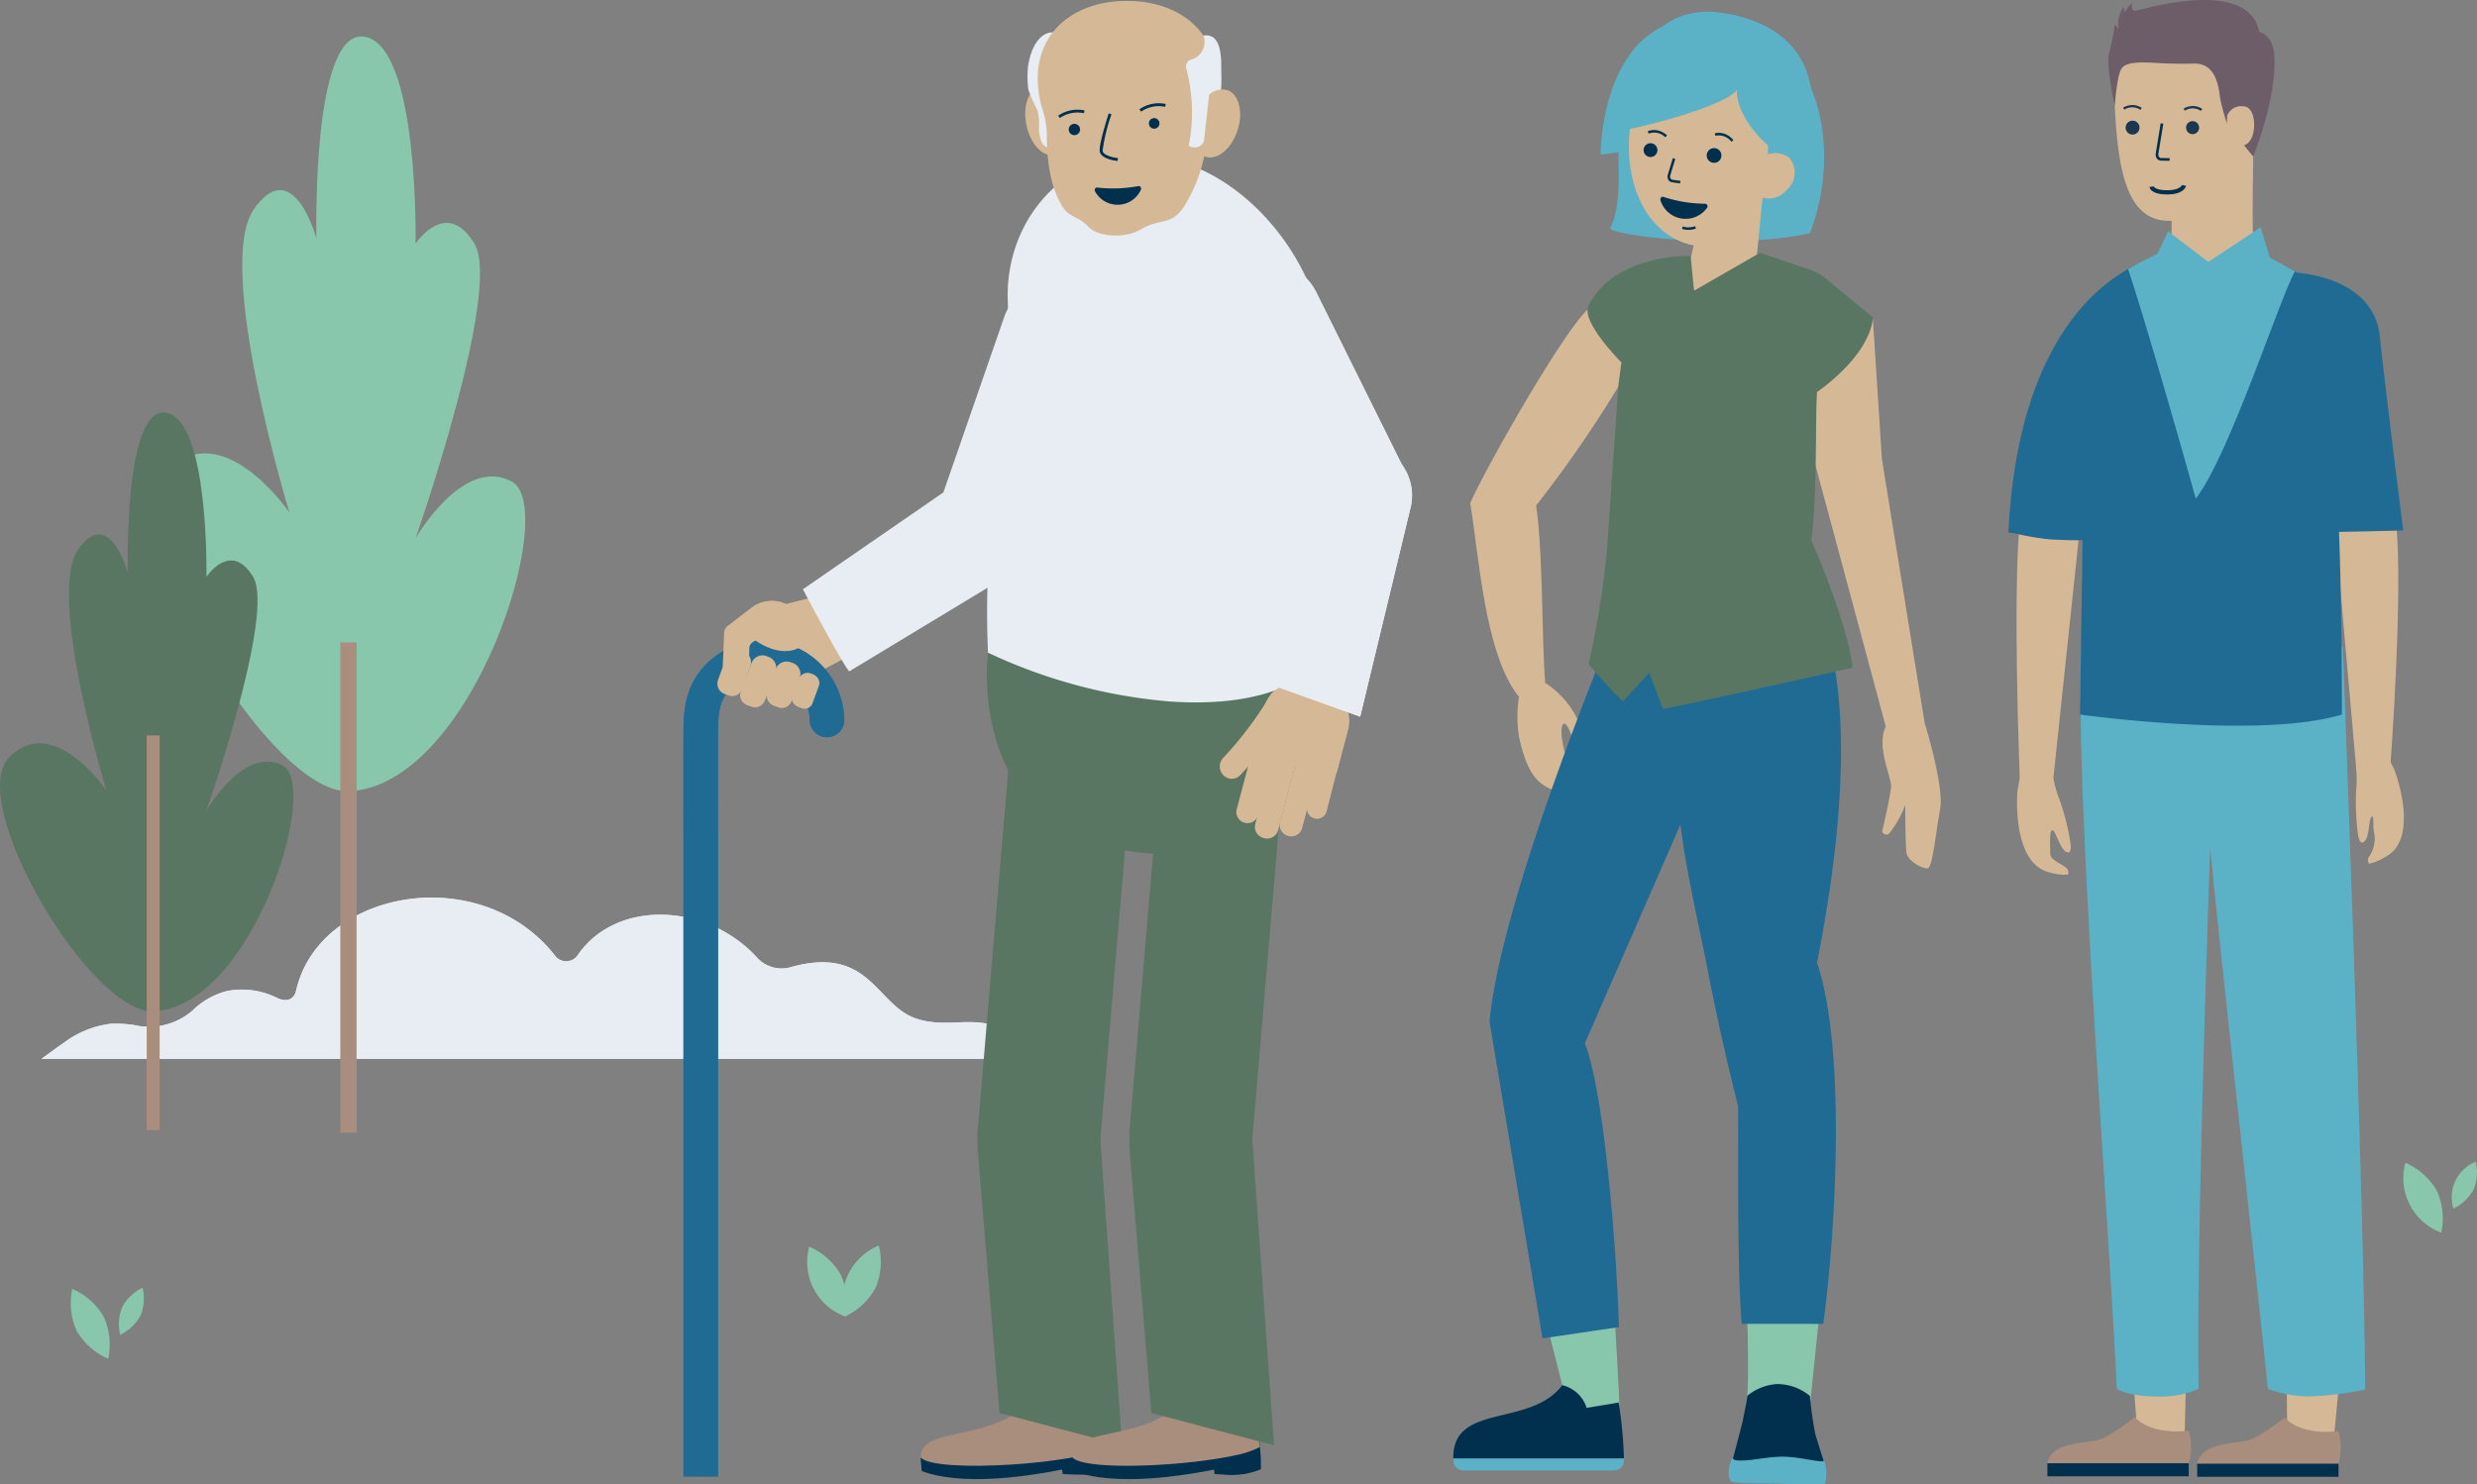 <svg xmlns="http://www.w3.org/2000/svg" width="311.929" height="186.938" viewBox="0 0 311.929 186.938">
  <rect x="0" y="0" width="311.929" height="186.938" fill="#808080" stroke="none"/>
  <defs>
    <style>
      .cls-1 {
        fill: #5bb2c7;
      }

      .cls-2 {
        fill: #e7edf2;
      }

      .cls-3 {
        fill: #88c7ac;
      }

      .cls-4 {
        fill: #aa8e7d;
      }

      .cls-5 {
        fill: #597662;
      }

      .cls-6 {
        fill: #d5b996;
      }

      .cls-7 {
        fill: #00304d;
      }

      .cls-8 {
        fill: #206b94;
      }

      .cls-9 {
        fill: #6c5d68;
      }

      .cls-10 {
        fill: none;
        stroke: #00304d;
        stroke-miterlimit: 10;
        stroke-width: 0.532px;
      }

      .cls-11 {
        fill: #1b3850;
      }

      .cls-12 {
        fill: #9fbcd2;
      }
    </style>
  </defs>
  <g id="FSB-Illustration-Info-Begehung-desktop" transform="translate(-2.149 -6.446)">
    <path id="Pfad_896" data-name="Pfad 896" class="cls-1" d="M217.923,26.072c2.391-.212,2.255-.4,2.255-.4-.046,2,.4,6.757-1.018,9.651-.416.847,15,2.881,25.11.658,4.031-10.212,1.627-24.518-10.192-26.8C217.87,6.055,217.923,26.072,217.923,26.072Z" transform="translate(-14.214 -0.158)"/>
    <g id="Gruppe_1265" data-name="Gruppe 1265" transform="translate(7.367 119.503)">
      <g id="Gruppe_1263" data-name="Gruppe 1263" transform="translate(0)">
        <path id="Pfad_897" data-name="Pfad 897" class="cls-2" d="M7.735,147.783H132.61c-4.971-7.43-9.655-3.143-14.99-5.178-4.8-1.833-5.669-9.087-15.432-6.4a4.2,4.2,0,0,1-4.181-1.01c-6.227-7.027-17.756-7.628-22.694-.541a1.759,1.759,0,0,1-2.923.1c-9.353-11.9-29.6-8.348-32.566,4.359-.25,1.22-1.228,1.566-2.417.991a9.91,9.91,0,0,0-6.238-.882,9.467,9.467,0,0,0-4.258,2.337,8.347,8.347,0,0,1-6.781,2.1,14.58,14.58,0,0,0-3.648-.3,12.27,12.27,0,0,0-5.851,2.343C9.647,146.372,8.7,147.085,7.735,147.783Z" transform="translate(-7.735 -127.475)"/>
      </g>
      <g id="Gruppe_1264" data-name="Gruppe 1264" transform="translate(0)">
        <path id="Pfad_898" data-name="Pfad 898" class="cls-2" d="M7.735,147.783H132.61c-4.971-7.43-9.655-3.143-14.99-5.178-4.8-1.833-5.669-9.087-15.432-6.4a4.2,4.2,0,0,1-4.181-1.01c-6.227-7.027-17.756-7.628-22.694-.541a1.759,1.759,0,0,1-2.923.1c-9.353-11.9-29.6-8.348-32.566,4.359-.25,1.22-1.228,1.566-2.417.991a9.91,9.91,0,0,0-6.238-.882,9.467,9.467,0,0,0-4.258,2.337,8.347,8.347,0,0,1-6.781,2.1,14.58,14.58,0,0,0-3.648-.3,12.27,12.27,0,0,0-5.851,2.343C9.647,146.372,8.7,147.085,7.735,147.783Z" transform="translate(-7.735 -127.475)"/>
      </g>
    </g>
    <g id="Gruppe_1266" data-name="Gruppe 1266" transform="translate(21.717 11.036)">
      <path id="Pfad_899" data-name="Pfad 899" class="cls-3" d="M47.437,106.424c15.557-.6,26.652-35.762,20.52-39.018S55.863,74.57,55.863,74.57s10.949-31.257,7.409-37.117-7.409,0-7.409,0,.462-24.745-6.35-26.047-6.133,25.4-6.133,25.4S40.432,26,35.474,33.162s4.5,38.152,4.5,38.152S31.512,58.942,24.547,66.1,37.443,106.809,47.437,106.424Z" transform="translate(-23.097 -11.36)"/>
      <rect id="Rechteck_281" data-name="Rechteck 281" class="cls-4" width="2.048" height="61.752" transform="translate(23.288 76.316)"/>
    </g>
    <g id="Gruppe_1267" data-name="Gruppe 1267" transform="translate(2.149 58.4)">
      <path id="Pfad_900" data-name="Pfad 900" class="cls-5" d="M21.459,137.484c12.342-.475,21.145-28.372,16.28-30.955s-9.594,5.683-9.594,5.683,8.686-24.8,5.878-29.447-5.878,0-5.878,0,.367-19.632-5.039-20.665-4.864,20.148-4.864,20.148-2.34-8.57-6.274-2.886,3.57,30.267,3.57,30.267S8.825,99.814,3.3,105.5,13.531,137.79,21.459,137.484Z" transform="translate(-2.149 -62.064)"/>
      <rect id="Rechteck_282" data-name="Rechteck 282" class="cls-4" width="1.625" height="49.708" transform="translate(18.476 40.673)"/>
    </g>
    <g id="Gruppe_1268" data-name="Gruppe 1268" transform="translate(103.86 163.324)">
      <path id="Pfad_901" data-name="Pfad 901" class="cls-3" d="M115.194,178.052a8.5,8.5,0,0,1,.549,5.277,7.326,7.326,0,0,1-4.516-8.8A8.5,8.5,0,0,1,115.194,178.052Z" transform="translate(-111.032 -174.396)"/>
      <path id="Pfad_902" data-name="Pfad 902" class="cls-3" d="M119.915,179.678a8.492,8.492,0,0,1-3.858,3.641,7.325,7.325,0,0,1,4.247-8.932A8.5,8.5,0,0,1,119.915,179.678Z" transform="translate(-111.346 -174.387)"/>
    </g>
    <g id="Gruppe_1269" data-name="Gruppe 1269" transform="translate(304.864 152.761)">
      <path id="Pfad_903" data-name="Pfad 903" class="cls-3" d="M330.372,166.745a8.5,8.5,0,0,1,.549,5.277,7.328,7.328,0,0,1-4.516-8.8A8.5,8.5,0,0,1,330.372,166.745Z" transform="translate(-326.211 -163.088)"/>
      <path id="Pfad_904" data-name="Pfad 904" class="cls-3" d="M335.426,166.575a5.612,5.612,0,0,1-2.549,2.406,4.841,4.841,0,0,1,2.807-5.9A5.617,5.617,0,0,1,335.426,166.575Z" transform="translate(-326.639 -163.079)"/>
    </g>
    <g id="Gruppe_1270" data-name="Gruppe 1270" transform="translate(11.058 168.646)">
      <path id="Pfad_905" data-name="Pfad 905" class="cls-3" d="M15.848,183.75a8.5,8.5,0,0,1,.549,5.277,8.5,8.5,0,0,1-3.966-3.524,8.5,8.5,0,0,1-.549-5.277A8.493,8.493,0,0,1,15.848,183.75Z" transform="translate(-11.687 -180.093)"/>
      <path id="Pfad_906" data-name="Pfad 906" class="cls-3" d="M20.9,183.58a5.617,5.617,0,0,1-2.549,2.406,5.613,5.613,0,0,1,.257-3.5,5.617,5.617,0,0,1,2.549-2.406A5.613,5.613,0,0,1,20.9,183.58Z" transform="translate(-12.115 -180.084)"/>
    </g>
    <path id="Pfad_907" data-name="Pfad 907" class="cls-6" d="M296.218,198.872l.162-6.745h-6.664l.54,7.122,5.514,1.049Z" transform="translate(-18.943 -12.231)"/>
    <path id="Pfad_908" data-name="Pfad 908" class="cls-4" d="M295.955,199.226s-4.531.685-6.788-1.709c0,0-3.213,2.6-4.854,2.94s-5.674.274-6.153,2.872h17.8A7.417,7.417,0,0,0,295.955,199.226Z" transform="translate(-18.182 -12.587)"/>
    <rect id="Rechteck_283" data-name="Rechteck 283" class="cls-7" width="17.795" height="1.642" transform="translate(259.978 190.742)"/>
    <path id="Pfad_909" data-name="Pfad 909" class="cls-6" d="M316.447,198.934l.64-6.745h-6.664l.061,7.122L316,200.36Z" transform="translate(-20.307 -12.236)"/>
    <path id="Pfad_910" data-name="Pfad 910" class="cls-4" d="M316.15,199.288s-4.532.685-6.788-1.709c0,0-3.213,2.6-4.854,2.94s-5.676.274-6.153,2.871h17.8A7.437,7.437,0,0,0,316.15,199.288Z" transform="translate(-19.512 -12.591)"/>
    <rect id="Rechteck_284" data-name="Rechteck 284" class="cls-7" width="17.795" height="1.642" transform="translate(278.843 190.8)"/>
    <g id="Gruppe_1273" data-name="Gruppe 1273" transform="translate(255.067 39.163)">
      <g id="Gruppe_1271" data-name="Gruppe 1271" transform="translate(1.086 64.428)">
        <path id="Pfad_911" data-name="Pfad 911" class="cls-6" d="M274.109,112.994s-.775,9.251,4.211,10.218a6.3,6.3,0,0,0,2.176.234.821.821,0,0,0-.363-.943c-.574-.457-1.927-.945-1.892-1.715s-.164-3.056.3-2.92,1.1,3.038,2.094,2.772c0,0,.268-.065.168-1.073a30.246,30.246,0,0,0-1.37-5.518,14.435,14.435,0,0,1-.793-2.767s-2.66-1.893-4.234,0Z" transform="translate(-274.065 -110.441)"/>
      </g>
      <path id="Pfad_912" data-name="Pfad 912" class="cls-6" d="M274.406,109.029s-.95-23.967.066-32.82l7.588.513-3.42,32.3S276.239,110.411,274.406,109.029Z" transform="translate(-272.975 -43.758)"/>
      <g id="Gruppe_1272" data-name="Gruppe 1272" transform="translate(43.731 62.28)">
        <path id="Pfad_913" data-name="Pfad 913" class="cls-6" d="M324.6,110.1s3.344,8.659-1.169,10.991a6.308,6.308,0,0,1-2.022.835.82.82,0,0,1,.084-1.007,4.037,4.037,0,0,0,.575-2.776c-.25-.729.055-2.382-.356-2.12s-.2,3.225-1.23,3.25c0,0-.276.013-.463-.983a30.239,30.239,0,0,1-.236-5.68,14.411,14.411,0,0,0-.017-2.878s2.021-2.564,4.063-1.189Z" transform="translate(-319.718 -108.142)"/>
      </g>
      <path id="Pfad_914" data-name="Pfad 914" class="cls-6" d="M323.836,107.9s1.737-22.794.722-31.645l-8.03-3.226L319.6,107.9S322,109.283,323.836,107.9Z" transform="translate(-275.777 -43.549)"/>
      <path id="Pfad_915" data-name="Pfad 915" class="cls-8" d="M273.811,75.958a35.912,35.912,0,0,0,4.259.726c1.519.078,3.035.151,4.515.083.872-5.093,13.909-17.134,13.755-19.135-.226-2.939-2.505-12.7-5.516-16.162,0,0-16.441,3.689-17.92,34.35A8.73,8.73,0,0,1,273.811,75.958Z" transform="translate(-272.903 -41.47)"/>
    </g>
    <g id="Gruppe_1276" data-name="Gruppe 1276" transform="translate(267.653 6.446)">
      <g id="Gruppe_1275" data-name="Gruppe 1275">
        <path id="Pfad_916" data-name="Pfad 916" class="cls-6" d="M294.5,26.009s.329,11.794,0,13.053.463.152-3.75,2.276c0,0,1.248,7.877,9.176,7.713s10.2-3.465,11.463-5.271c0,0-6.275-2.335-6.455-4.479-.215-2.567,0-13.292,0-13.292Z" transform="translate(-286.664 -7.734)"/>
        <path id="Pfad_917" data-name="Pfad 917" class="cls-6" d="M305.314,20.213A16.553,16.553,0,0,1,299.171,33a7.8,7.8,0,0,1-5.108,1.424c-5.069,0-6.317-5.82-6.762-13.379C286.649,10,290.628,8.975,296.889,8.975,303.865,8.975,305.44,12.693,305.314,20.213Z" transform="translate(-286.433 -6.612)"/>
        <g id="Gruppe_1274" data-name="Gruppe 1274">
          <path id="Pfad_918" data-name="Pfad 918" class="cls-9" d="M297.229,14.451s-2.083.078-4.553-.064c-2.332-.134-3.937-.158-4.583.625s-.9,4.732-.9,4.732-1.031-4.552-.77-6.382a35.882,35.882,0,0,0,.776-3.9,3.973,3.973,0,0,0,.466.691,3.857,3.857,0,0,1,.628-2.832,2.256,2.256,0,0,0,.206.691,2.7,2.7,0,0,1,.875-1.2s-.23,1.059.437.99,14.15-4.352,15.578,2.659c0,0,1.68.352,1.876,2.867.416,5.311-2.647,12.824-2.647,12.824s-1.8-2.168-3.316-4.177a31.115,31.115,0,0,1-.856-3.151C300.276,17.343,299.922,14.45,297.229,14.451Z" transform="translate(-286.376 -6.446)"/>
        </g>
        <path id="Pfad_919" data-name="Pfad 919" class="cls-6" d="M302.4,21.913a1.927,1.927,0,0,1,2.132-1.12c1.642.144,1.634,4.118.188,4.813s-2.472-1.156-2.472-1.156Z" transform="translate(-287.422 -7.39)"/>
      </g>
    </g>
    <path id="Pfad_920" data-name="Pfad 920" class="cls-1" d="M306.211,187.113c-.514-5.789-6.653-60.992-7.255-68.22,0,0-1.831,50.914-1.453,68.22a11.7,11.7,0,0,1-5.343.962c-3.579-.02-4.963-.962-4.963-.962-.938-20.653-5.419-76.7-4.426-93.468h32.876s2.747,71.163,2.822,93.558a39.973,39.973,0,0,1-7.222.872A15.555,15.555,0,0,1,306.211,187.113Z" transform="translate(-18.476 -5.744)"/>
    <path id="Pfad_921" data-name="Pfad 921" class="cls-1" d="M305.977,37.1l-6.591,4.35-5.059-3.861-1.5,3.177,3.531,4.122,3.045-3,2.788,3.372,5.018-4.081Z" transform="translate(-19.148 -2.019)"/>
    <g id="Gruppe_1277" data-name="Gruppe 1277" transform="translate(275.096 40.791)">
      <path id="Pfad_922" data-name="Pfad 922" class="cls-8" d="M310.509,43.213s9.77.382,10.575,7.986,2.949,24.483,2.949,24.483-24.948.683-29.689,0C294.344,75.681,308.737,47.378,310.509,43.213Z" transform="translate(-294.344 -43.213)"/>
    </g>
    <path id="Pfad_923" data-name="Pfad 923" class="cls-10" d="M296.286,31.449s-.168.9-2.251.869c-1.743-.025-1.836-.71-1.836-.71" transform="translate(-19.107 -1.647)"/>
    <path id="Pfad_924" data-name="Pfad 924" class="cls-11" d="M297.729,20.737a2.118,2.118,0,0,1,1.135.365l-.165.255a1.858,1.858,0,0,0-2.033-.03l-.144-.268A2.466,2.466,0,0,1,297.729,20.737Z" transform="translate(-19.391 -0.941)"/>
    <path id="Pfad_925" data-name="Pfad 925" class="cls-11" d="M289.581,20.6a2.12,2.12,0,0,1,1.135.365l-.165.255a1.857,1.857,0,0,0-2.034-.03l-.143-.268A2.46,2.46,0,0,1,289.581,20.6Z" transform="translate(-18.855 -0.932)"/>
    <path id="Pfad_926" data-name="Pfad 926" class="cls-11" d="M288.83,24.042a.874.874,0,1,0,.3-1.2A.875.875,0,0,0,288.83,24.042Z" transform="translate(-18.876 -1.072)"/>
    <path id="Pfad_927" data-name="Pfad 927" class="cls-11" d="M296.974,24.024a.821.821,0,1,0,.277-1.127A.82.82,0,0,0,296.974,24.024Z" transform="translate(-19.413 -1.076)"/>
    <path id="Pfad_928" data-name="Pfad 928" class="cls-7" d="M293.545,27.778l.964.016.006-.336-.964-.016a.469.469,0,0,1-.344-.1.626.626,0,0,1-.107-.443l.618-3.774-.332-.057-.621,3.8a.93.93,0,0,0,.2.708A.788.788,0,0,0,293.545,27.778Z" transform="translate(-19.144 -1.095)"/>
    <path id="Pfad_929" data-name="Pfad 929" class="cls-8" d="M307.964,42.129a43.239,43.239,0,0,0-3.017,15.9s-11.807.621-13.456-.072c0,0-.692-13.517-.032-16.49,0,0-3,.839-3.6,1.808,0,0-.084,12.989-.261,14.989s-4.542,6.475-4.542,6.475l-.5,34.009s22.506,3.165,32.978,0c0,0,.086-24.878-1.12-33.912-2.181-1.518-3.956-2.942-4.684-6.808s-1.11-10.447.948-14.347A9.467,9.467,0,0,0,307.964,42.129Z" transform="translate(-18.472 -2.307)"/>
    <g id="Gruppe_1282" data-name="Gruppe 1282" transform="translate(88.213 81.716)">
      <path id="Pfad_930" data-name="Pfad 930" class="cls-6" d="M101.374,91.99,99.98,90.743v-.012c.148-.1,3.235-2.494,3.494-2.667a4.264,4.264,0,0,1,3.409-.457l.654.234,3.187-.817c1.27,2.6,2.539,5.228,3.939,7.747-1.412.761-3.055,1.577-3.206,1.736l.08.744-3.038,3.161a.971.971,0,0,1-.247-.642l-.1.284a1.329,1.329,0,0,1-.667.729,1.251,1.251,0,0,1-.987.036l-.532-.185a1.394,1.394,0,0,1-.914-1.346l-.271.729a1.3,1.3,0,0,1-.136.26A19.691,19.691,0,0,1,102,98.361c-.012,0-.024-.012-.036-.037-.865-.7-1.692-1.482-2.544-2.321-.309-.3-.617-.617-.939-.938Z" transform="translate(-94.559 -87.024)"/>
      <g id="Gruppe_1280" data-name="Gruppe 1280" transform="translate(0 5.372)">
        <g id="Gruppe_1278" data-name="Gruppe 1278">
          <path id="Pfad_931" data-name="Pfad 931" class="cls-8" d="M112.365,104.988a2.172,2.172,0,0,1-2.172-2.172A5.841,5.841,0,0,0,99.82,99.3c-1.1,1.434-1.184,3.049-1.188,5.349q-.015,6.354,0,12.712l0,80.731H94.289l0-80.728q-.006-6.361,0-12.724c.006-2.226.012-5.274,2.084-7.98a10.183,10.183,0,0,1,18.163,6.152A2.172,2.172,0,0,1,112.365,104.988Z" transform="translate(-94.282 -92.775)"/>
        </g>
        <g id="Gruppe_1279" data-name="Gruppe 1279">
          <path id="Pfad_932" data-name="Pfad 932" class="cls-8" d="M112.365,104.988a2.172,2.172,0,0,1-2.172-2.172A5.841,5.841,0,0,0,99.82,99.3c-1.1,1.434-1.184,3.049-1.188,5.349q-.015,6.354,0,12.712l0,80.731H94.289l0-80.728q-.006-6.361,0-12.724c.006-2.226.012-5.274,2.084-7.98a10.183,10.183,0,0,1,18.163,6.152A2.172,2.172,0,0,1,112.365,104.988Z" transform="translate(-94.282 -92.775)"/>
        </g>
      </g>
      <g id="Gruppe_1281" data-name="Gruppe 1281" transform="translate(4.28 6.574)">
        <path id="Pfad_933" data-name="Pfad 933" class="cls-6" d="M103.009,96.14a1.48,1.48,0,0,0-.885-1.9l-.256-.093a1.483,1.483,0,0,0-1.9.886l-1.024,2.814a1.382,1.382,0,0,0,.827,1.771l.527.191a1.29,1.29,0,0,0,1.653-.772Z" transform="translate(-98.864 -94.061)"/>
        <path id="Pfad_934" data-name="Pfad 934" class="cls-6" d="M102.046,100.356a1.388,1.388,0,0,0,.79.729l.518.185a1.289,1.289,0,0,0,1.655-.741l.271-.729,1.1-2.889a1.449,1.449,0,0,0-.037-1.136A1.45,1.45,0,0,0,105.5,95l-.247-.1a1.482,1.482,0,0,0-1.889.864l-.149.407-.025.05-1,2.617-.173.457a.277.277,0,0,0-.025.1A1.3,1.3,0,0,0,102.046,100.356Z" transform="translate(-99.065 -94.11)"/>
        <path id="Pfad_935" data-name="Pfad 935" class="cls-6" d="M105.517,99.855a1.394,1.394,0,0,0,.914,1.346l.532.185a1.251,1.251,0,0,0,.987-.036,1.329,1.329,0,0,0,.667-.729l.1-.284.95-2.618a.882.882,0,0,0,.049-.2,1.472,1.472,0,0,0-.926-1.7l-.26-.087a1.47,1.47,0,0,0-1.815.7,1.262,1.262,0,0,0-.086.185l-1.025,2.8A1.662,1.662,0,0,0,105.517,99.855Z" transform="translate(-99.302 -94.165)"/>
        <path id="Pfad_936" data-name="Pfad 936" class="cls-6" d="M108.941,100.438a.971.971,0,0,0,.247.642,1.085,1.085,0,0,0,.518.371l.433.16a1.035,1.035,0,0,0,1.346-.567l.815-2.223a1.094,1.094,0,0,0-.074-.9,1.3,1.3,0,0,0-.691-.58l-.21-.086a1.214,1.214,0,0,0-1.383.37,1.272,1.272,0,0,0-.16.284L109,100.067A.974.974,0,0,0,108.941,100.438Z" transform="translate(-99.527 -94.266)"/>
      </g>
      <path id="Pfad_937" data-name="Pfad 937" class="cls-6" d="M99.663,93.889l.094-2.457a1.041,1.041,0,0,1,.3-.692l0,0c.146-.108,3.23-2.5,3.492-2.669a4.258,4.258,0,0,1,3.4-.46l.656.23,3.192-.813c.7,1.436,1.4,2.879,2.121,4.308L110.758,92c-2.805,3.7-7.073.4-7.073.4l-.415.31a.848.848,0,0,0-.333.64l-.033,1.291a1.992,1.992,0,0,1-2.1,1.906l-.311-.016a.949.949,0,0,1-.9-.986Z" transform="translate(-94.633 -87.024)"/>
    </g>
    <path id="Pfad_938" data-name="Pfad 938" class="cls-2" d="M132.965,80.437l.126.044a6.592,6.592,0,0,0,8.388-4.068l8.04-23.186a6.592,6.592,0,0,0-4.069-8.388l-.125-.044a6.592,6.592,0,0,0-8.388,4.069L128.9,72.048A6.592,6.592,0,0,0,132.965,80.437Z" transform="translate(-8.325 -2.502)"/>
    <path id="Pfad_939" data-name="Pfad 939" class="cls-2" d="M110.393,84.856,130.36,71.087a6.593,6.593,0,0,1,9.053,2.23l.069.114a6.593,6.593,0,0,1-2.23,9.053l-21,12.7C115.973,95.352,110.7,85.508,110.393,84.856Z" transform="translate(-7.13 -4.195)"/>
    <g id="Gruppe_1284" data-name="Gruppe 1284" transform="translate(118.078 181.46)">
      <path id="Pfad_940" data-name="Pfad 940" class="cls-7" d="M145.384,205c2.056.11,4.244.239,5.832-.6v-1.346l-6.152-.765Z" transform="translate(-127.492 -194.361)"/>
      <g id="Gruppe_1283" data-name="Gruppe 1283">
        <path id="Pfad_941" data-name="Pfad 941" class="cls-7" d="M149.977,202.96c-10.93,2.9-19.053,3.254-23.58,1.581l-.144-1.711,23.547-1.975Z" transform="translate(-126.253 -194.267)"/>
        <path id="Pfad_942" data-name="Pfad 942" class="cls-4" d="M149.853,201.035c-3.452,2.123-21.661,3.368-23.6,1.328,0-3.874,7.953-1.974,13.174-6.466C146.676,189.664,149.7,199.143,149.853,201.035Z" transform="translate(-126.253 -193.802)"/>
      </g>
    </g>
    <path id="Pfad_943" data-name="Pfad 943" class="cls-5" d="M140.668,163.9l.154.019a7.673,7.673,0,0,0,8.533-6.7l3.955-46.544-15.392-1.848-3.955,46.545A7.672,7.672,0,0,0,140.668,163.9Z" transform="translate(-8.679 -6.744)"/>
    <path id="Pfad_944" data-name="Pfad 944" class="cls-5" d="M141.123,152.668l-.154.013a7.675,7.675,0,0,0-7.014,8.281l2.743,33.08,15.449,4.073L149.4,159.682A7.673,7.673,0,0,0,141.123,152.668Z" transform="translate(-8.681 -9.63)"/>
    <path id="Pfad_945" data-name="Pfad 945" class="cls-2" d="M135.335,90.036c.025.556.05,1.137.089,1.718a73.7,73.7,0,0,0,23.036,5.013,52.143,52.143,0,0,0,17.278-2.059l.076-2.134.72-18.616.934-24.274c-1.351-10.205-11.3-22.267-23.125-22.267h-.417c-9.144,0-16.469,8.311-16.1,18.3C138.455,62.667,134.514,71.129,135.335,90.036Z" transform="translate(-8.766 -1.381)"/>
    <g id="Gruppe_1286" data-name="Gruppe 1286" transform="translate(137.203 181.459)">
      <path id="Pfad_946" data-name="Pfad 946" class="cls-7" d="M165.548,202.291l.1.858.151,1.289.064.568c.353.013.694.038,1.048.05a9.64,9.64,0,0,0,4.786-.657v-1.352l-3.258-.4h-.013l-1.212-.152Z" transform="translate(-147.967 -194.36)"/>
      <g id="Gruppe_1285" data-name="Gruppe 1285">
        <path id="Pfad_947" data-name="Pfad 947" class="cls-7" d="M146.727,202.828l.152,1.718c3.663,1.352,9.7,1.377,17.681-.2l1.212-.265c1.5-.316,3.056-.695,4.686-1.125l-.126-1.452c0-.051-.012-.089-.012-.152l-.038-.492h-.05l-4.13.354Z" transform="translate(-146.727 -194.266)"/>
        <path id="Pfad_948" data-name="Pfad 948" class="cls-4" d="M146.727,202.363c1.39,1.453,11.013,1.238,17.682.227.531-.076,1.048-.163,1.528-.252.442-.076.858-.164,1.25-.252h.013a11.557,11.557,0,0,0,3.132-1.048c0-.051-.012-.089-.012-.152-.025-.138-.051-.3-.089-.492-.013-.025-.013-.05-.025-.076-.354-1.6-1.5-4.585-3.6-5.886-1.63-1.01-3.84-1-6.694,1.466a12.57,12.57,0,0,1-1.768,1.25C153.068,200.052,146.727,198.9,146.727,202.363Z" transform="translate(-146.727 -193.801)"/>
      </g>
    </g>
    <path id="Pfad_949" data-name="Pfad 949" class="cls-5" d="M156.122,119.762a43.585,43.585,0,0,0,7.578-.215c.48-.038.972-.1,1.465-.164a10.594,10.594,0,0,0,6.858-3.65c5.557-6.454,4.092-18.945,4.092-18.945-.1.076-.2.139-.3.2-4.521,3.221-10.975,4.08-17.656,3.6a66.577,66.577,0,0,1-22.823-6.138S132.087,118.259,156.122,119.762Z" transform="translate(-8.764 -5.797)"/>
    <path id="Pfad_950" data-name="Pfad 950" class="cls-5" d="M154.431,156.969a.017.017,0,0,0,0,.025,7.672,7.672,0,0,0,6.719,6.909l.151.012a7.53,7.53,0,0,0,3.8-.518,7.632,7.632,0,0,0,4.736-6.176l.038-.429v-.013l3.41-40.1.505-6.012L162.5,109.316l-4.105-.492-1.01,11.885-2.943,34.656A6.832,6.832,0,0,0,154.431,156.969Z" transform="translate(-10.029 -6.744)"/>
    <path id="Pfad_951" data-name="Pfad 951" class="cls-5" d="M154.432,160.967l2.741,33.077,1.478.391,8.1,2.134,3.966,1.036,1.907.505-2.74-38.433v-.013a7.651,7.651,0,0,0-6.783-6.971,7.261,7.261,0,0,0-1.49-.025l-.164.012a7.663,7.663,0,0,0-7.01,7.174.017.017,0,0,0,0,.025A6.2,6.2,0,0,0,154.432,160.967Z" transform="translate(-10.03 -9.631)"/>
    <g id="Gruppe_1289" data-name="Gruppe 1289" transform="translate(131.26 6.563)">
      <g id="Gruppe_1287" data-name="Gruppe 1287" transform="translate(0 10.877)">
        <path id="Pfad_952" data-name="Pfad 952" class="cls-6" d="M141.734,18.379c.029-.015.059-.023.089-.036a1.906,1.906,0,0,1,2.059.518l.611,7.575a1.7,1.7,0,0,1-.207.128c-1.279.656-2.887-.645-3.592-2.905S140.455,19.035,141.734,18.379Z" transform="translate(-140.365 -18.215)"/>
      </g>
      <path id="Pfad_953" data-name="Pfad 953" class="cls-2" d="M141.887,20.529A15.012,15.012,0,0,1,140.772,18a12.517,12.517,0,0,1-.025-3.022c.659-3.8,2.5-4.282,3.306-4.155-.213.745-1.674,2-1.293,2.627a1.859,1.859,0,0,0,.945.8.969.969,0,0,1,.449,1.116,27.867,27.867,0,0,0-.238,9.732c-.42.463-1.119.174-1.438-.409a4.423,4.423,0,0,1-.36-2.055A6.123,6.123,0,0,0,141.887,20.529Z" transform="translate(-140.385 -6.85)"/>
      <path id="Pfad_954" data-name="Pfad 954" class="cls-6" d="M143.195,23.51a10.7,10.7,0,0,0-.526-3.2,13.186,13.186,0,0,1-.625-3.927c0-6.321,5.028-9.816,11.232-9.816s11.233,3.495,11.233,9.816a13.743,13.743,0,0,1-1.158,5.366c.017.14.037.281.049.422a19.212,19.212,0,0,1-3.019,10.443c-1.78,2.4-2.812,1.212-5.413,2.764-1.834,1.094-5.231,1-6.545-.365s-2.434-1.163-3.29-2.578C143.81,30.253,143.191,27.268,143.195,23.51Z" transform="translate(-140.476 -6.571)"/>
      <path id="Pfad_955" data-name="Pfad 955" class="cls-2" d="M165,20.556a13.558,13.558,0,0,0,1.439-2.531c.1-.842.033-2.043.033-3.022,0-3.53-1.2-3.9-2.241-3.778a2.316,2.316,0,0,1-1.579,3.047.9.9,0,0,0-.58,1.116,21.7,21.7,0,0,1,.307,9.732,1.342,1.342,0,0,0,1.856-.409,3.554,3.554,0,0,0,.464-2.055A4.813,4.813,0,0,1,165,20.556Z" transform="translate(-141.793 -6.876)"/>
      <g id="Gruppe_1288" data-name="Gruppe 1288" transform="translate(22.304 11.138)">
        <path id="Pfad_956" data-name="Pfad 956" class="cls-6" d="M167.522,18.645c-.032-.015-.066-.022-.1-.035a2.386,2.386,0,0,0-2.33.564l-.851,7.615a1.885,1.885,0,0,0,.231.124c1.427.631,3.266-.71,4.108-2.993S168.949,19.275,167.522,18.645Z" transform="translate(-164.242 -18.494)"/>
      </g>
    </g>
    <g id="Gruppe_1290" data-name="Gruppe 1290" transform="translate(155.754 88.127)">
      <path id="Pfad_957" data-name="Pfad 957" class="cls-6" d="M175.024,99.625,175,99.608a1.465,1.465,0,0,0-2.075.578,45.831,45.831,0,0,1-5.926,7.86,1.563,1.563,0,0,0,.032,2.147l.021.021a1.457,1.457,0,0,0,2.134-.044,48.781,48.781,0,0,0,6.265-8.205A1.765,1.765,0,0,0,175.024,99.625Z" transform="translate(-166.586 -94.249)"/>
      <path id="Pfad_958" data-name="Pfad 958" class="cls-6" d="M173.482,102.845l-.027-.007a1.392,1.392,0,0,0-1.7.989l-2.887,10.886a1.391,1.391,0,0,0,.988,1.7l.027.007a1.392,1.392,0,0,0,1.7-.989l2.888-10.886A1.392,1.392,0,0,0,173.482,102.845Z" transform="translate(-166.733 -94.473)"/>
      <path id="Pfad_959" data-name="Pfad 959" class="cls-6" d="M176.057,104.906l-.029-.007a1.436,1.436,0,0,0-1.784.967l-2.887,10.886a1.435,1.435,0,0,0,1.07,1.724l.029.007a1.436,1.436,0,0,0,1.784-.967l2.887-10.886A1.435,1.435,0,0,0,176.057,104.906Z" transform="translate(-166.897 -94.609)"/>
      <path id="Pfad_960" data-name="Pfad 960" class="cls-6" d="M179.36,104.62l-.028-.007a1.405,1.405,0,0,0-1.729.982l-2.888,10.886a1.406,1.406,0,0,0,1.015,1.709l.028.007a1.407,1.407,0,0,0,1.73-.982l2.888-10.886A1.406,1.406,0,0,0,179.36,104.62Z" transform="translate(-167.118 -94.59)"/>
      <path id="Pfad_961" data-name="Pfad 961" class="cls-6" d="M181.8,106.454l-.024-.007a1.237,1.237,0,0,0-1.512.878l-1.872,7.27a1.237,1.237,0,0,0,.879,1.512l.023.007a1.238,1.238,0,0,0,1.513-.878l1.871-7.27A1.236,1.236,0,0,0,181.8,106.454Z" transform="translate(-167.361 -94.711)"/>
      <rect id="Rechteck_285" data-name="Rechteck 285" class="cls-12" width="7.448" height="7.18" transform="matrix(0.256, -0.967, 0.967, 0.256, 7.587, 7.199)"/>
      <path id="Pfad_962" data-name="Pfad 962" class="cls-6" d="M180.151,110.413l-.024-.007a1.238,1.238,0,0,1-.878-1.512l-.116.437a1.392,1.392,0,0,1-1.7.989l-.027-.007a1.392,1.392,0,0,1-.989-1.7l-.107.405a1.392,1.392,0,0,1-1.7.989l-.027-.007a1.391,1.391,0,0,1-.988-1.7,1.393,1.393,0,0,1-1.7.989l-.028-.007a1.393,1.393,0,0,1-.988-1.7l.732-2.76.13-.491.729-2.747a4.1,4.1,0,0,1,5.012-2.91l2.651.7a4.1,4.1,0,0,1,2.909,5.011l-.729,2.747-.13.491-.509,1.917A1.237,1.237,0,0,1,180.151,110.413Z" transform="translate(-166.865 -94.192)"/>
    </g>
    <g id="Gruppe_1293" data-name="Gruppe 1293" transform="translate(153 37.259)">
      <g id="Gruppe_1291" data-name="Gruppe 1291">
        <path id="Rechteck_286" data-name="Rechteck 286" class="cls-2" d="M6.66,0h0a6.658,6.658,0,0,1,6.658,6.658V31.065a6.66,6.66,0,0,1-6.66,6.66h0A6.658,6.658,0,0,1,0,31.067V6.66A6.66,6.66,0,0,1,6.66,0Z" transform="translate(0 5.925) rotate(-26.417)"/>
        <path id="Pfad_963" data-name="Pfad 963" class="cls-2" d="M184.724,100.647l-11.233-4.034,4.569-25.1a6.592,6.592,0,0,1,7.726-5.218l.131.025a6.592,6.592,0,0,1,5.218,7.726Z" transform="translate(-164.287 -41.194)"/>
      </g>
      <g id="Gruppe_1292" data-name="Gruppe 1292">
        <path id="Rechteck_287" data-name="Rechteck 287" class="cls-2" d="M6.66,0h0a6.658,6.658,0,0,1,6.658,6.658V31.065a6.66,6.66,0,0,1-6.66,6.66h0A6.658,6.658,0,0,1,0,31.067V6.66A6.66,6.66,0,0,1,6.66,0Z" transform="translate(0 5.925) rotate(-26.417)"/>
        <path id="Pfad_964" data-name="Pfad 964" class="cls-2" d="M184.724,100.647l-11.233-4.034,4.569-25.1a6.592,6.592,0,0,1,7.726-5.218l.131.025a6.592,6.592,0,0,1,5.218,7.726Z" transform="translate(-164.287 -41.194)"/>
      </g>
    </g>
    <path id="Pfad_965" data-name="Pfad 965" class="cls-7" d="M152.656,27.726c-.218-.021-2.133-.234-2.253-1.237-.11-.915,1.085-4.6,1.136-4.757l.346.113a22.624,22.624,0,0,0-1.12,4.6c.073.6,1.45.872,1.927.917Z" transform="translate(-9.766 -1.007)"/>
    <path id="Pfad_966" data-name="Pfad 966" class="cls-7" d="M157.044,23.169a.667.667,0,1,0,.523-.786A.667.667,0,0,0,157.044,23.169Z" transform="translate(-10.203 -1.049)"/>
    <path id="Pfad_967" data-name="Pfad 967" class="cls-7" d="M146.24,23.995a.713.713,0,1,0,.558-.839A.713.713,0,0,0,146.24,23.995Z" transform="translate(-9.491 -1.1)"/>
    <path id="Pfad_968" data-name="Pfad 968" class="cls-7" d="M159.011,20.823a3.9,3.9,0,0,0-3.036.6l-.22-.29a4.244,4.244,0,0,1,3.307-.673Z" transform="translate(-10.119 -0.919)"/>
    <path id="Pfad_969" data-name="Pfad 969" class="cls-7" d="M148.053,21.684a3.9,3.9,0,0,0-3.036.6L144.8,22a4.242,4.242,0,0,1,3.307-.673Z" transform="translate(-9.397 -0.976)"/>
    <path id="path227_fill" data-name="path227 fill" class="cls-6" d="M215.262,47.84c-3.4,3.192-12.9,20.021-14.868,24.413a.287.287,0,0,0,.2.392c2.459.667,4.612.306,6.656,1.774A151.906,151.906,0,0,0,220.491,55.2C221.828,52.769,222.907,39.555,215.262,47.84Z" transform="translate(-13.057 -2.549)"/>
    <g id="Vector" transform="translate(187.312 67.417)">
      <g id="Gruppe_1294" data-name="Gruppe 1294">
        <path id="path226_fill" data-name="path226 fill" class="cls-6" d="M209.837,97.178c-.538-5.069-.222-18.932-1.482-24.392-1.337-2.667-7.63.367-7.986,1.4,1.081,6.695,1.837,18.94,6.076,24.269Z" transform="translate(-200.369 -71.717)"/>
      </g>
    </g>
    <g id="Gruppe_1295" data-name="Gruppe 1295" transform="translate(193.233 92.488)">
      <path id="Pfad_970" data-name="Pfad 970" class="cls-6" d="M206.9,105.24a16.612,16.612,0,0,1,.074-5.382l3.3-1.3a11.442,11.442,0,0,1,4.638,6.137c.138,1.207.278,1.765.119,1.864s-.942.356-1.485-1.326c-1.192-3.681-2.235-.429.177,4.858.5,1.087-1.376,2.428-2.4,1.988C209.427,111.267,207.983,110.312,206.9,105.24Z" transform="translate(-206.709 -98.556)"/>
    </g>
    <path id="Pfad_971" data-name="Pfad 971" class="cls-3" d="M213.343,195.386l-3.768-14.84,9.349-1.287c.321,7.018.845,13.928.8,15.8Z" transform="translate(-13.664 -11.384)"/>
    <path id="Pfad_972" data-name="Pfad 972" class="cls-3" d="M237.489,179.168h9.761c-.32,2.339-1.6,15-1.6,15-.824,1.871-8.1,1.444-8.1.391C238.1,192.283,237.535,179.46,237.489,179.168Z" transform="translate(-15.503 -11.378)"/>
    <path id="Pfad_973" data-name="Pfad 973" class="cls-8" d="M219.253,179.322l-9.626,1.422-6.674-39.916c1.374-15.149,14.71-47.375,14.71-47.375l15.031,5.264-2.164,9.219-15.57,35.641C217.318,149.5,218.932,168.665,219.253,179.322Z" transform="translate(-13.228 -5.731)"/>
    <path id="Pfad_974" data-name="Pfad 974" class="cls-8" d="M228.34,94.187c.137-.936.183-1.228.962-1.7L243.738,88.4l3.437,3.392c3.254,11.816,1.237,28.25-1.329,41.292,3.757,11.288,2.288,34.559.775,45.5H236.357c-.6-7.31-.409-20.872-.456-27.423h0c-1.328-5.265-2.612-10.88-3.757-16.786-1.467-7.544-3.3-14.856-3.8-21.7A107.874,107.874,0,0,1,228.34,94.187Z" transform="translate(-14.874 -5.398)"/>
    <path id="Pfad_975" data-name="Pfad 975" class="cls-6" d="M239.261,25.089c.051,7.356-1.748,12.714-7.524,12.755s-9.942-5.129-9.992-12.485,4.029-14.113,9.806-14.154S239.209,17.733,239.261,25.089Z" transform="translate(-14.465 -0.313)"/>
    <path id="Pfad_976" data-name="Pfad 976" class="cls-6" d="M239.06,33.219l-8.4,4.771s-.745,3.4-1.118,4.506c-.768,2.277,2.175,3.273,4.661,1.855a16.921,16.921,0,0,0,4.1-3.315Z" transform="translate(-14.971 -1.764)"/>
    <path id="Pfad_977" data-name="Pfad 977" class="cls-1" d="M220.83,22.948c2-.183,13.152-3.061,14.441-5.076-.106,4.784,7.1,10.243,8.068,8.839,3.375-8.845.915-16.417-8.982-18.391C220.786,5.611,220.83,22.948,220.83,22.948Z" transform="translate(-14.405 -0.105)"/>
    <path id="Pfad_978" data-name="Pfad 978" class="cls-6" d="M239.01,28.157a2.892,2.892,0,0,0-.347,4.033,2.89,2.89,0,0,0,4.02-.458,2.89,2.89,0,0,0,.347-4.032A2.891,2.891,0,0,0,239.01,28.157Z" transform="translate(-15.536 -1.359)"/>
    <path id="Pfad_979" data-name="Pfad 979" class="cls-6" d="M253.811,49.478l1.136,17.579c0,.021,5.377,33.221,5.383,33.241.138.453,2.477,8.167,1.949,10.87-.545,2.785-.929,7.39-1.572,7.451s-2.451-.9-2.642-1.866-.181-6.125-.181-6.125a12.888,12.888,0,0,1-2.089,3.68c-.294.2-.957-.106-.777-.506,0,0,1.011-4.379,1.09-5.47s-1.918-5.07-.674-7.569h0L243.14,55.05c-.461-1.535-1.55-2.849-.654-4.178l9.314-1.36C252.161,48.976,253.674,48.846,253.811,49.478Z" transform="translate(-15.809 -2.807)"/>
    <path id="Pfad_980" data-name="Pfad 980" class="cls-5" d="M216.312,92.406a56.94,56.94,0,0,0,4.323,4.707l3.311-3.617.023.063.786,2.069.918,2.417c.769,0,23.862-5.172,23.862-5.172-.048-2.081-2-8.826-5.172-16,.768-6.081.475-15.216.715-18.721-1.865-9.4-2.21-9.015-.527-13.445l-4.629-2.913-10.547,3.72-.783-2.544s-.642,2.568-5.949.846l-2.254,10.98-.319,2.455L218.632,77.9A111.812,111.812,0,0,1,216.312,92.406Z" transform="translate(-14.108 -2.328)"/>
    <path id="Pfad_981" data-name="Pfad 981" class="cls-5" d="M238.807,40.534l6.267,2.119a6.5,6.5,0,0,1,2.063,1.15L253,48.642l.034.082c-.483,4.938-7.029,9.339-7.029,9.339L230.3,45.426Z" transform="translate(-15.029 -2.246)"/>
    <path id="Pfad_982" data-name="Pfad 982" class="cls-5" d="M229.664,46.206l-7.69,9.71s-6.894-6.4-5.673-8.742c3.448-6.613,12.848-6.213,12.848-6.213Z" transform="translate(-14.097 -2.273)"/>
    <path id="Pfad_983" data-name="Pfad 983" class="cls-7" d="M214.86,196.066a4.212,4.212,0,0,0-3.069-2.853c-4.062,5.419-14.038,2.093-13.708,9.423,15.171-.094,21.476,0,21.476,0a51.765,51.765,0,0,0-.67-7.243l-.79.141Z" transform="translate(-12.906 -12.303)"/>
    <path id="Pfad_984" data-name="Pfad 984" class="cls-1" d="M199.355,204.6h18.926a1.278,1.278,0,0,0,1.278-1.279v-.238H198.076v.238A1.278,1.278,0,0,0,199.355,204.6Z" transform="translate(-12.906 -12.953)"/>
    <path id="Pfad_985" data-name="Pfad 985" class="cls-7" d="M235.693,202.7s1.218-4.545,1.326-5.127c.122-.665.48-2.234.553-3.038a6.576,6.576,0,0,1,3.706-1.475,6.482,6.482,0,0,1,4.174,1.494,48.178,48.178,0,0,0,.676,4.775c.308,1.1,1.143,3.657,1.143,3.657Z" transform="translate(-15.384 -12.293)"/>
    <g id="Gruppe_1299" data-name="Gruppe 1299" transform="translate(219.832 189.913)">
      <g id="Gruppe_1298" data-name="Gruppe 1298">
        <g id="Gruppe_1297" data-name="Gruppe 1297">
          <g id="Gruppe_1296" data-name="Gruppe 1296">
            <path id="Pfad_986" data-name="Pfad 986" class="cls-1" d="M235.659,202.988c.284.9,3.786-.138,6.342-.137,2.145,0,4.921.831,5.236.508a5.351,5.351,0,0,1,.1,2.911s-2.235.116-4.917,0-5.78.056-6.948-.291C234.731,204.747,235.659,202.988,235.659,202.988Z" transform="translate(-235.183 -202.851)"/>
          </g>
        </g>
      </g>
    </g>
    <path id="Pfad_987" data-name="Pfad 987" class="cls-7" d="M227.614,30.823l.915.13.046-.319-.915-.131a.452.452,0,0,1-.315-.139.6.6,0,0,1-.049-.433l.629-2.066-.309-.093-.633,2.089a.891.891,0,0,0,.1.7A.751.751,0,0,0,227.614,30.823Z" transform="translate(-14.809 -1.405)"/>
    <path id="Pfad_988" data-name="Pfad 988" class="cls-7" d="M229.787,37.407a2.744,2.744,0,0,0,.872-.167l-.11-.3a2.4,2.4,0,0,1-1.547.039l-.093.308A2.743,2.743,0,0,0,229.787,37.407Z" transform="translate(-14.937 -2.009)"/>
    <path id="Pfad_989" data-name="Pfad 989" class="cls-7" d="M234.592,24.49a2.245,2.245,0,0,0-1.26-.077l.065.316a1.968,1.968,0,0,1,2.018.752l.245-.209A2.614,2.614,0,0,0,234.592,24.49Z" transform="translate(-15.229 -1.18)"/>
    <path id="Pfad_990" data-name="Pfad 990" class="cls-7" d="M225.546,24.027a2.247,2.247,0,0,0-1.258.1l.108.3a1.968,1.968,0,0,1,2.1.464l.213-.241A2.61,2.61,0,0,0,225.546,24.027Z" transform="translate(-14.633 -1.155)"/>
    <path id="Pfad_991" data-name="Pfad 991" class="cls-7" d="M233.943,27.836a.926.926,0,1,1-.291-1.277A.926.926,0,0,1,233.943,27.836Z" transform="translate(-15.156 -1.316)"/>
    <path id="Pfad_992" data-name="Pfad 992" class="cls-7" d="M225.33,27.087a.869.869,0,1,1-.274-1.2A.87.87,0,0,1,225.33,27.087Z" transform="translate(-14.596 -1.272)"/>
    <path id="Pfad_993" data-name="Pfad 993" class="cls-7" d="M231.829,34.417a.327.327,0,0,0-.174-.558,17.59,17.59,0,0,1-5.3-.87c-.241-.075-.453.22-.343.473a3.312,3.312,0,0,0,5.812.955Z" transform="translate(-14.745 -1.748)"/>
    <path id="Pfad_994" data-name="Pfad 994" class="cls-7" d="M155.519,32.036c.137-.231-.031-.541-.273-.5a20.31,20.31,0,0,1-2.6.292,20.171,20.171,0,0,1-2.618-.107c-.244-.024-.39.3-.236.518a3.225,3.225,0,0,0,5.732-.2Z" transform="translate(-9.721 -1.653)"/>
    <path id="Pfad_995" data-name="Pfad 995" class="cls-1" d="M289.04,42.548c1.966-1.109,4.454-2.234,4.454-2.234a12.1,12.1,0,0,0,11.741,0c1.376.64,3.3,1.7,4.823,2.539-2,3.561-8.283,23.214-12.495,28.614C297.563,71.467,291.981,51.5,289.04,42.548Z" transform="translate(-18.899 -2.231)"/>
  </g>
</svg>
